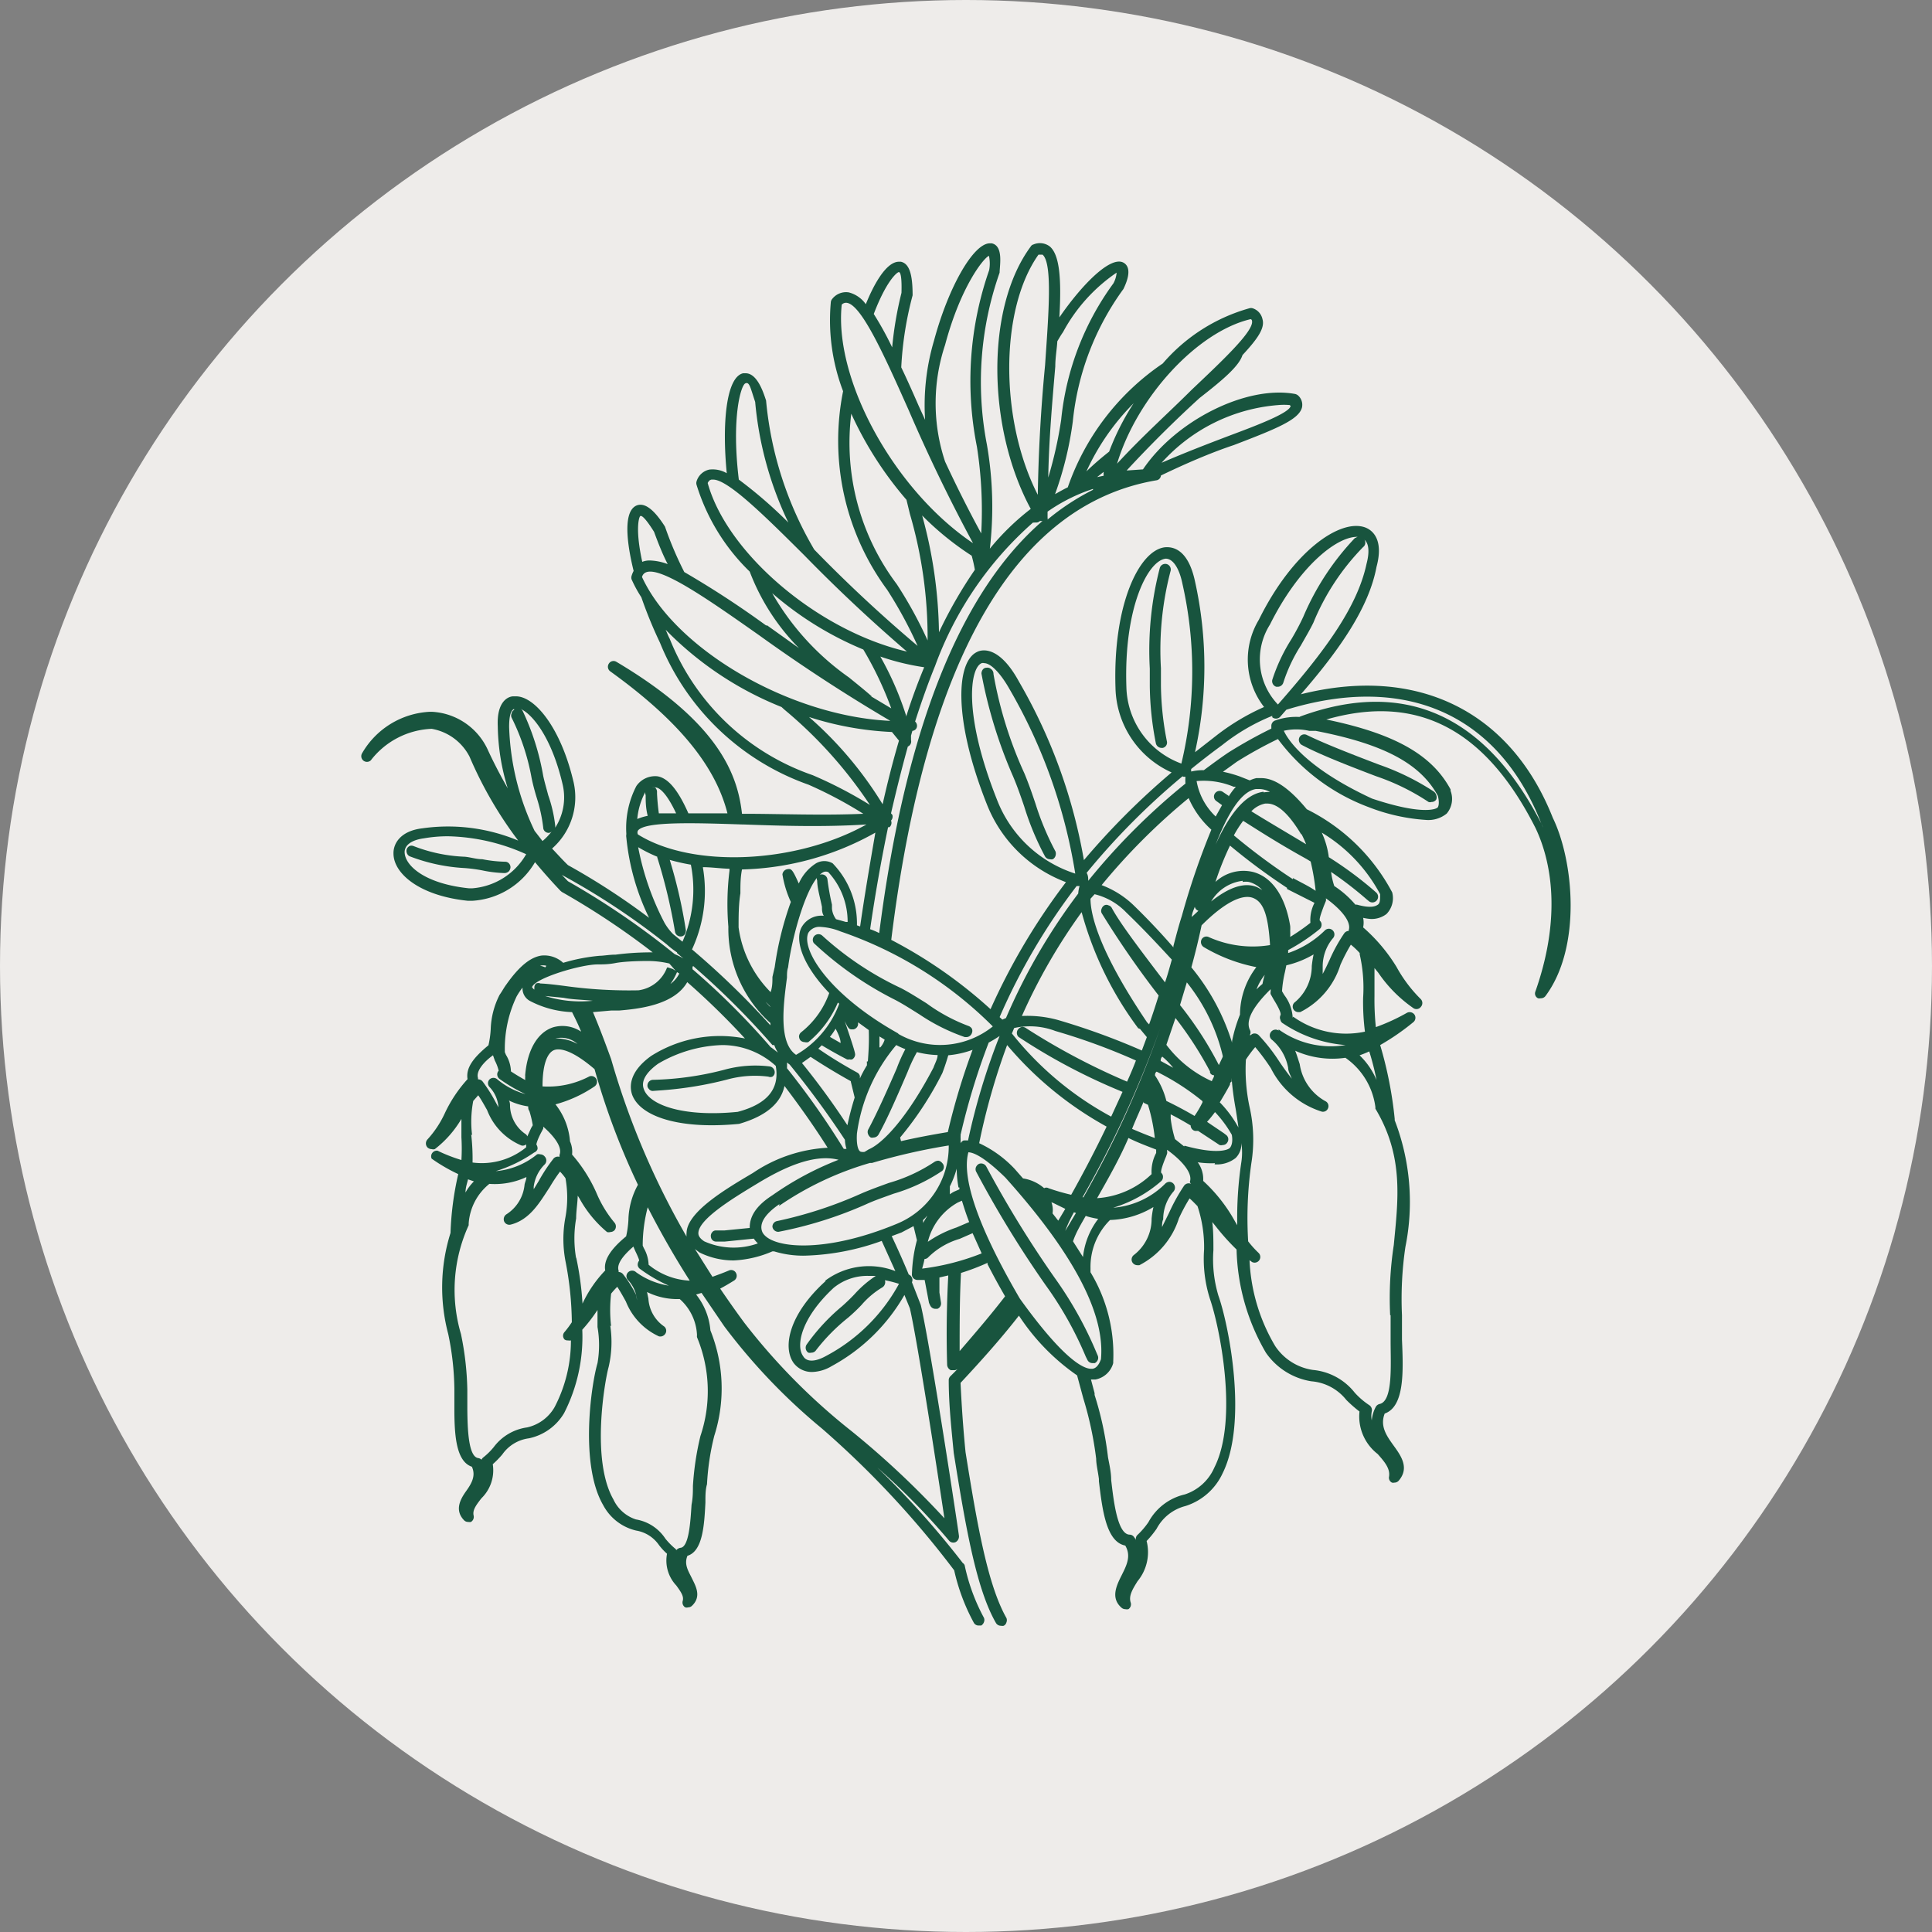 <?xml version="1.0" encoding="UTF-8"?>
<svg xmlns="http://www.w3.org/2000/svg" id="Layer_1" data-name="Layer 1" viewBox="0 0 85.04 85.04">
  <rect x="0" y="0" width="85.04" height="85.04" fill="#808080" stroke="none"/>
  <defs>
    <style>
      .cls-2{fill:#18543e}
    </style>
  </defs>
  <circle cx="42.52" cy="42.52" r="42.52" fill="#eeecea"></circle>
  <path d="M68.35 36c-1.87-4.73-6-6.72-11.09-5.44 1.74-2 3-3.84 3.33-5.61.34-1.26-.23-1.63-.49-1.73-1.08-.41-3.18 1-4.69 4.06a3.4 3.4 0 0 0 .23 3.84 10 10 0 0 0-2.13 1.28l-.91.71a17.34 17.34 0 0 0 0-7.52c-.31-1.45-1-1.53-1.33-1.5-1.14.14-2.29 2.55-2.17 6.19A4.18 4.18 0 0 0 51.57 34a32.72 32.72 0 0 0-3.86 3.86A23.64 23.64 0 0 0 44.85 30c-.85-1.56-1.61-1.43-1.85-1.3-.9.43-1.06 2.92.43 6.68a6 6 0 0 0 3.49 3.45 28.23 28.23 0 0 0-3.32 5.59 20.59 20.59 0 0 0-4.37-3.05C40.75 29 44.69 22.19 50.91 21.14a.23.23 0 0 0 .19-.21c1.08-.52 2.19-1 3.21-1.34 1.88-.72 2.87-1.12 3-1.66a.55.55 0 0 0-.17-.52.31.31 0 0 0-.14-.07c-2.14-.39-5.24 1.17-6.69 3.32l-.72.05a53.42 53.42 0 0 1 3.21-3.19c1-.78 1.73-1.39 1.89-1.89.64-.69 1-1.18.88-1.58a.64.64 0 0 0-.43-.48.25.25 0 0 0-.15 0A7.8 7.8 0 0 0 51.18 16 10.88 10.88 0 0 0 47 21.45c-.19.09-.38.2-.56.3a15.17 15.17 0 0 0 .78-3.19 11.93 11.93 0 0 1 2.23-5.84c.11-.23.43-.92 0-1.16-.58-.31-1.85 1-2.82 2.41.1-1.75 0-2.76-.42-3.12a.72.72 0 0 0-.72-.09.19.19 0 0 0-.12.09c-2 2.7-1.92 8 0 11.55a11 11 0 0 0-1.8 1.75 16 16 0 0 0-.13-4.58A14.47 14.47 0 0 1 44 12c0-.3.18-1.18-.35-1.29h-.08c-.72 0-1.82 1.91-2.46 4.29a10 10 0 0 0-.39 3.48l-.28-.61c-.27-.62-.52-1.18-.77-1.7a15.13 15.13 0 0 1 .5-3.17c0-.92-.14-1.4-.52-1.48h-.08c-.59 0-1.15 1.1-1.46 1.87a1.32 1.32 0 0 0-.75-.52.77.77 0 0 0-.73.29.25.25 0 0 0-.06.14 8.76 8.76 0 0 0 .54 3.92 11.06 11.06 0 0 0 1.94 8.74 18.67 18.67 0 0 1 1.34 2.47 63.04 63.04 0 0 1-4.55-4.24 15.73 15.73 0 0 1-2.12-6.56c-.11-.33-.38-1.2-.9-1.2h-.11c-.76.17-.93 2.27-.72 4.4a1.23 1.23 0 0 0-.77-.16.75.75 0 0 0-.56.52.26.26 0 0 0 0 .15A9 9 0 0 0 33 25.16a9.67 9.67 0 0 0 2.17 3.37l-1.4-1h-.05a41.62 41.62 0 0 0-3.6-2.35 15.75 15.75 0 0 1-.85-2c-.49-.77-.9-1.07-1.25-.93-.7.3-.32 2.11-.13 2.88a1.12 1.12 0 0 0-.09.22.26.26 0 0 0 0 .15 5.55 5.55 0 0 0 .43.79 19.31 19.31 0 0 0 .82 2 11 11 0 0 0 6.54 6.25A18.48 18.48 0 0 1 38 35.82c-1.82.08-3.64 0-5.27 0h-.07c-.19-1.71-1-4-5.53-6.69a.24.24 0 0 0-.33.08.25.25 0 0 0 .06.34c3 2.16 4.63 4.16 5.16 6.25H30.3c-.44-1-.88-1.55-1.36-1.63a1 1 0 0 0-.93.43 4 4 0 0 0-.44 2.11.45.45 0 0 0 0 .16 10.31 10.31 0 0 0 1 3.53A30.66 30.66 0 0 0 25 38.08c-.24-.23-.47-.49-.7-.73a3 3 0 0 0 .95-2.91c-.56-2.41-1.71-3.79-2.54-3.79h-.11c-.23 0-.74.22-.69 1.31a9.63 9.63 0 0 0 .44 2.74c-.31-.54-.61-1.11-.89-1.72A2.87 2.87 0 0 0 19 31.33h-.07a3.65 3.65 0 0 0-3 1.84.25.25 0 0 0 .39.3A3.56 3.56 0 0 1 19 32.08a2.32 2.32 0 0 1 1.67 1.23A17.5 17.5 0 0 0 22.81 37a8 8 0 0 0-4.22-.54c-.94.11-1.28.65-1.27 1.11 0 .87 1.13 1.86 3.28 2.08h.18a3.43 3.43 0 0 0 2.77-1.7c.35.42.72.84 1.12 1.26l.06.05a33.79 33.79 0 0 1 4 2.66 12 12 0 0 0-1.63.1c-.28 0-.53.05-.7.05a8 8 0 0 0-1.61.31 1.23 1.23 0 0 0-.95-.32c-.5.07-1 .49-1.55 1.27-.09.12-.15.23-.22.34l-.08.12a3.56 3.56 0 0 0-.39 1.5 4.16 4.16 0 0 1-.1.72c-.68.56-1 1-.92 1.49a6 6 0 0 0-1 1.5 4.51 4.51 0 0 1-.77 1.16.26.26 0 0 0 0 .34.27.27 0 0 0 .19.08.23.23 0 0 0 .14 0 4.66 4.66 0 0 0 1.17-1.33v.81a8.47 8.47 0 0 1 0 1 7 7 0 0 1-1.05-.41.25.25 0 0 0-.26.35 7.59 7.59 0 0 0 1.17.68 13.45 13.45 0 0 0-.34 2.59 8 8 0 0 0-.1 4.45 12.39 12.39 0 0 1 .27 2.41v.84c0 1.11.05 2.35.77 2.59.18.39 0 .72-.25 1.07s-.53.84-.09 1.29a.24.24 0 0 0 .18.07.27.27 0 0 0 .12 0 .26.26 0 0 0 .12-.27c-.06-.24.09-.45.34-.77a1.72 1.72 0 0 0 .5-1.5 4.24 4.24 0 0 0 .42-.43 1.69 1.69 0 0 1 1.17-.71 2.36 2.36 0 0 0 1.55-1.11 7.37 7.37 0 0 0 .8-3.67 7 7 0 0 0 .67-.87v.75a4.66 4.66 0 0 1 0 1.59c-.29 1-.78 4.48.25 6.25A2.21 2.21 0 0 0 28 67.37a1.52 1.52 0 0 1 1 .63 2.6 2.6 0 0 0 .36.39 1.6 1.6 0 0 0 .41 1.4c.21.29.34.48.28.68a.25.25 0 0 0 .11.28.22.22 0 0 0 .13 0 .24.24 0 0 0 .17-.07c.43-.41.16-.87 0-1.2s-.36-.62-.2-1c.67-.2.74-1.34.79-2.34 0-.31 0-.57.07-.81a11 11 0 0 1 .32-2.13 6.85 6.85 0 0 0-.17-4.64 2.91 2.91 0 0 0-.63-1.58l.24-.07 1 1.47a26.23 26.23 0 0 0 4.3 4.5A41 41 0 0 1 42 69.12a8.85 8.85 0 0 0 .86 2.3.24.24 0 0 0 .22.13h.11a.29.29 0 0 0 .12-.15.25.25 0 0 0 0-.19 8.56 8.56 0 0 1-.84-2.27.19.19 0 0 0-.09-.14 38.69 38.69 0 0 0-3.76-4.2 30.15 30.15 0 0 1 3.15 3.21.25.25 0 0 0 .29.07.28.28 0 0 0 .15-.27c0-.08-1.24-8.29-1.68-10.17l-.39-1a.23.23 0 0 0 0-.2.26.26 0 0 0-.14-.14c-.24-.58-.49-1.14-.75-1.69l.43-.16.53-.28.15.62a6.5 6.5 0 0 0-.22 1.49.23.23 0 0 0 .07.19.28.28 0 0 0 .17.07h.32l.19 1a1.13 1.13 0 0 0 .07.15.25.25 0 0 0 .22.12h.08a.25.25 0 0 0 .16-.27l-.07-.45v-.66l.39-.09c-.07 1.28-.09 2.6-.05 3.94a.28.28 0 0 0 .16.23H42a.23.23 0 0 0 .18-.08 45.4 45.4 0 0 1-.35.35.24.24 0 0 0-.07.18c0 1.06.12 2.14.22 3.19.53 3.31 1 6 1.86 7.49a.25.25 0 0 0 .22.12.27.27 0 0 0 .12 0 .23.23 0 0 0 .12-.15.25.25 0 0 0 0-.19c-.82-1.45-1.28-4.05-1.8-7.3-.1-1-.17-2-.22-3.05.81-.87 1.72-1.87 2.57-2.96a9.56 9.56 0 0 0 2.56 2.63l.27 1a15.43 15.43 0 0 1 .57 2.67c0 .25.08.56.12.89v.1c.15 1.25.32 2.67 1.16 2.83.27.46.06.87-.16 1.31s-.5 1 0 1.43a.25.25 0 0 0 .16.06.33.33 0 0 0 .14 0 .26.26 0 0 0 .1-.29c-.1-.3.09-.6.3-.94a2 2 0 0 0 .4-1.77 4.34 4.34 0 0 0 .44-.54 2 2 0 0 1 1.27-1 2.69 2.69 0 0 0 1.63-1.43c1.14-2.28.26-6.6-.18-7.83a5.55 5.55 0 0 1-.22-2c0-.42 0-.85-.05-1.24l.17.21a9.87 9.87 0 0 0 .9 1 9.42 9.42 0 0 0 1.29 4.54 3 3 0 0 0 2 1.26 2.18 2.18 0 0 1 1.54.82 5.86 5.86 0 0 0 .58.51 2.09 2.09 0 0 0 .8 1.87c.3.34.56.64.5 1a.24.24 0 0 0 .13.26.23.23 0 0 0 .11 0 .25.25 0 0 0 .19-.09c.48-.56.09-1.1-.22-1.53s-.62-.86-.4-1.42c.88-.31.82-1.87.76-3.25v-1.08a15.7 15.7 0 0 1 .15-3 10 10 0 0 0-.47-5.58s0 0 0-.06a17.46 17.46 0 0 0-.64-3.25 10.4 10.4 0 0 0 1.45-1 .25.25 0 0 0 .06-.34.26.26 0 0 0-.33-.08 8.75 8.75 0 0 1-1.37.63 11.64 11.64 0 0 1-.06-1.36v-1.24l.17.21a6 6 0 0 0 1.55 1.56.24.24 0 0 0 .32-.06.25.25 0 0 0 0-.34 6.16 6.16 0 0 1-1.07-1.42A7.45 7.45 0 0 0 60 40.82a1 1 0 0 0 0-.42 2.21 2.21 0 0 0 .33.05 1.07 1.07 0 0 0 .7-.22 1 1 0 0 0 .25-.95 8.55 8.55 0 0 0-3.76-3.66c-.76-.92-1.42-1.37-2-1.37h-.22a1.42 1.42 0 0 0-.29.1l-.43-.17a5.41 5.41 0 0 0-.75-.21l.61-.44a18.7 18.7 0 0 1 1.81-1 8.81 8.81 0 0 0 4 3 8.42 8.42 0 0 0 2.51.56 1.28 1.28 0 0 0 .92-.28 1 1 0 0 0 .17-1s0 0 0-.06c-.82-1.53-2.47-2.46-5.47-3.08 4-1.15 7 .42 9.2 4.76.55 1.14 1.28 3.59 0 7.22a.23.23 0 0 0 .12.29.27.27 0 0 0 .12 0 .25.25 0 0 0 .2-.09c1.61-2.15 1.25-5.96.33-7.85Zm-21 2.46a5.49 5.49 0 0 1-3.47-3.27c-1.5-3.78-1.18-5.8-.67-6a.2.2 0 0 1 .11 0c.29 0 .72.44 1.12 1.15a23.5 23.5 0 0 1 2.89 8.12Zm9.88-6.9a2.74 2.74 0 0 0-1.09.15.25.25 0 0 0-.18.24s0 .08 0 .12a20.6 20.6 0 0 0-1.9 1.06c-.37.25-.72.51-1.07.77a2.34 2.34 0 0 0-.56.06s0-.07 0-.11c.42-.34.88-.7 1.36-1.05A8.87 8.87 0 0 1 56 31.51v.06a.25.25 0 0 0 .17.06.25.25 0 0 0 .18-.08l.27-.31c5.24-1.61 9.33.19 11.22 5a1.08 1.08 0 0 1 .08.19l-.06-.15c-2.48-4.84-6.07-6.43-10.66-4.73Zm.06 5.16a4.28 4.28 0 0 1 .2.44c-1-.6-1.8-1.07-2.41-1.45a1.15 1.15 0 0 1 .61-.34h.09c.46 0 .96.47 1.49 1.35Zm3.92 21.17v1.14c0 1.06.11 2.65-.49 2.77a.26.26 0 0 0-.17.14 1.54 1.54 0 0 0-.17.58 1 1 0 0 1 0-.39.26.26 0 0 0-.11-.28 3.33 3.33 0 0 1-.64-.55 2.65 2.65 0 0 0-1.84-1 2.41 2.41 0 0 1-1.66-1.05A8.08 8.08 0 0 1 55 55.47l.11.08a.25.25 0 0 0 .29-.4 4.41 4.41 0 0 1-.46-.51 17.1 17.1 0 0 1 .14-3.44 6.48 6.48 0 0 0-.08-2.48 7.84 7.84 0 0 1-.16-2.08 5.61 5.61 0 0 1 .41-.55 9.33 9.33 0 0 1 .69.93 3.77 3.77 0 0 0 2.24 1.91.24.24 0 0 0 .28-.16.24.24 0 0 0-.12-.3 2.23 2.23 0 0 1-1.13-1.63c-.06-.18-.12-.39-.2-.59a4 4 0 0 0 2.21.31 3.13 3.13 0 0 1 1.32 2.17v.07c1.26 2.1 1 4 .81 6a15.44 15.44 0 0 0-.16 3.09ZM50 67.78a.83.83 0 0 0-.08-.12.24.24 0 0 0-.19-.11c-.54 0-.71-1.45-.82-2.41 0-.35-.09-.72-.14-1a14.51 14.51 0 0 0-.59-2.74v-.08l-.16-.6h.2A1 1 0 0 0 49 60s0 0 0-.06A7 7 0 0 0 48 56v-.19a2.9 2.9 0 0 1 .86-2.11 3.91 3.91 0 0 0 1.91-.57 3.89 3.89 0 0 0-.08.51 2 2 0 0 1-.78 1.6.25.25 0 0 0-.07.32.26.26 0 0 0 .22.13h.09a3.5 3.5 0 0 0 1.74-2.06 8.18 8.18 0 0 1 .47-.88c.12.1.23.22.35.34A5.71 5.71 0 0 1 53 55a5.8 5.8 0 0 0 .26 2.18c.41 1.18 1.27 5.29.19 7.42a2.14 2.14 0 0 1-1.3 1.18 2.44 2.44 0 0 0-1.6 1.22 3.48 3.48 0 0 1-.5.58.24.24 0 0 0-.05.2Zm-13.65-8.09c-.47.26-.85.27-1 0-.32-.44-.11-1.65 1.34-3a2.34 2.34 0 0 1 1.54-.53h.32a4.8 4.8 0 0 0-.94.81c-.19.2-.37.37-.55.53a8.81 8.81 0 0 0-1.56 1.69.26.26 0 0 0 .08.35.28.28 0 0 0 .13 0 .24.24 0 0 0 .21-.11A8.35 8.35 0 0 1 37.33 58a7.5 7.5 0 0 0 .59-.56 3.73 3.73 0 0 1 .91-.77.26.26 0 0 0 .12-.15.25.25 0 0 0 0-.17 5.68 5.68 0 0 1 .62.16 7.81 7.81 0 0 1-3.22 3.18Zm0-3.31c-1.6 1.44-1.92 2.9-1.42 3.61a1 1 0 0 0 .82.4 1.77 1.77 0 0 0 .86-.26 8.17 8.17 0 0 0 3.2-3.13l.24.59c.34 1.47 1.22 7.24 1.52 9.24A38.5 38.5 0 0 0 37.49 63a27.48 27.48 0 0 1-4.73-4.78c-.37-.5-.72-1-1.06-1.5.21-.11.41-.23.62-.36a.25.25 0 0 0 .08-.32.24.24 0 0 0-.31-.12c-.28.12-.51.2-.73.28l-.77-1.22.2.15a3.37 3.37 0 0 0 1.51.35 4.83 4.83 0 0 0 1.7-.4s0 0 .07 0a4.39 4.39 0 0 0 1.35.19 10.73 10.73 0 0 0 3.39-.65l.6 1.33a3.21 3.21 0 0 0-3.1.43Zm-9.45 2a6.2 6.2 0 0 1 0-1.44 3.85 3.85 0 0 1 .27-.3c.13.2.26.43.38.65A2.84 2.84 0 0 0 29 58.82a.26.26 0 0 0 .3-.14.24.24 0 0 0-.09-.31 1.6 1.6 0 0 1-.67-1.21l-.06-.29a3 3 0 0 0 1.44.31 2.25 2.25 0 0 1 .76 1.59.29.29 0 0 0 0 .09 6.18 6.18 0 0 1 .15 4.35 12.57 12.57 0 0 0-.33 2.2c0 .23 0 .52-.06.82-.05.74-.11 1.87-.49 1.9a.29.29 0 0 0-.18.1.18.18 0 0 0-.07-.08 3.26 3.26 0 0 1-.41-.42 1.93 1.93 0 0 0-1.3-.85A1.66 1.66 0 0 1 27 66c-1-1.75-.37-5.26-.21-5.83a4.85 4.85 0 0 0 .07-1.83Zm-5.67 5.92a.25.25 0 0 0-.18-.12c-.44-.06-.47-1.31-.48-2.14V61.17a13.13 13.13 0 0 0-.28-2.45 6.85 6.85 0 0 1 .34-4.79v-.08a2.45 2.45 0 0 1 .91-1.74 3.29 3.29 0 0 0 1.63-.3c0 .11-.06.22-.08.33a1.74 1.74 0 0 1-.8 1.31.26.26 0 0 0-.1.31.25.25 0 0 0 .3.14c.85-.22 1.28-1 1.71-1.65a7.29 7.29 0 0 1 .45-.68 2.31 2.31 0 0 1 .24.29 4.82 4.82 0 0 1 0 1.71 5.18 5.18 0 0 0 0 1.94 14.53 14.53 0 0 1 .28 2.69 4.35 4.35 0 0 1-.32.43.24.24 0 0 0 0 .33.22.22 0 0 0 .15.04.33.33 0 0 0 .13 0 6.32 6.32 0 0 1-.72 2.94 1.86 1.86 0 0 1-1.21.89 2.21 2.21 0 0 0-1.47.87 2.93 2.93 0 0 1-.47.46.27.27 0 0 0-.07.1Zm-.45-14.33a4.89 4.89 0 0 1 .05-1.51l.22-.25c.14.2.27.44.39.65a2.76 2.76 0 0 0 1.51 1.56.23.23 0 0 0 .21-.05v.13a3.08 3.08 0 0 1-2.36.67 9.19 9.19 0 0 0-.06-1.24Zm1-3.29a1.91 1.91 0 0 1 .17.45.23.23 0 0 0-.06.2.25.25 0 0 0 .11.17 7.17 7.17 0 0 0 1.13.66 3.31 3.31 0 0 1-1.24-.65.25.25 0 0 0-.34 0 .24.24 0 0 0 0 .34 1.43 1.43 0 0 1 .39.89l-.12-.22a6.77 6.77 0 0 0-.58-.92.25.25 0 0 0-.2-.09s0 0 0-.06c-.1-.31.28-.73.66-1ZM23 43.47a.62.62 0 0 0 .33.59 4.33 4.33 0 0 0 1.85.49c.13.26.27.54.4.86a1.48 1.48 0 0 0-1.24-.19c-.69.23-1.12 1-1.22 2.06a.34.34 0 0 0 0 .1.86.86 0 0 0 0 .16 9.6 9.6 0 0 1-.63-.38 1.47 1.47 0 0 0-.22-.73l-.05-.12v-.1a5.34 5.34 0 0 1 .52-2.35 3.29 3.29 0 0 1 .26-.39Zm9.72-7.18c1.66.06 3.54.12 5.42 0-3.1 1.73-7.66 1.94-10.06.44a.18.18 0 0 1 0-.17c.3-.41 2.48-.34 4.59-.27ZM28.6 24.67a.88.88 0 0 0-.33.06c-.3-1.37-.16-1.91-.1-2s.27.12.62.68c.18.49.38 1 .6 1.42a2.44 2.44 0 0 0-.79-.16Zm-.16.52c.66-.26 2.77 1.22 5 2.79a74.47 74.47 0 0 0 5.75 3.75c-4.39-.2-9.45-3.12-10.93-6.33a.29.29 0 0 1 .18-.21Zm9.93 5.46c-.33-.29-.67-.56-1-.83a11.51 11.51 0 0 1-3.38-3.71A14.63 14.63 0 0 0 38 28.59a15.33 15.33 0 0 1 1.23 2.59l-.89-.53Zm.09-16.83c.55-1.44 1-1.81 1.09-1.84s.15.22.13.91a15.86 15.86 0 0 0-.41 2.4 14.27 14.27 0 0 0-.81-1.47Zm5.08-1.93a14.78 14.78 0 0 0-.54 7.77 18.17 18.17 0 0 1 .19 3.82 54.96 54.96 0 0 1-1.59-3.16 8.13 8.13 0 0 1 0-5.14c.68-2.55 1.69-3.82 1.93-3.92a1.57 1.57 0 0 1 .01.63Zm2.91 4.24c0-.39.07-.76.09-1.11.08-.13.15-.26.25-.4A7.42 7.42 0 0 1 49.15 12a1.19 1.19 0 0 1-.14.47 12.23 12.23 0 0 0-2.3 6 17.8 17.8 0 0 1-.57 2.55c.03-1.68.18-3.36.31-4.89Zm-.45-.05a71.13 71.13 0 0 0-.32 5.7C44 18.5 44 13.62 45.71 11.21h.18c.45.38.26 2.66.11 4.87ZM48.29 21l.29-.23a1 1 0 0 0 0 .17Zm-.18.56a10.52 10.52 0 0 0-2 1.31.24.24 0 0 0 0-.09v-.26a7.65 7.65 0 0 1 2-1ZM45.54 23h.08a.24.24 0 0 0 .16-.07.23.23 0 0 0 .11 0c-3.63 3.13-6.05 9.2-7.19 18.14a3.42 3.42 0 0 0-.4-.17c.23-1.59.5-3.09.79-4.49h.06a.25.25 0 0 0 .07-.29.26.26 0 0 0 .06-.25s0 0-.06-.07c.23-1 .48-2 .74-2.94a.24.24 0 0 0 .14-.28v-.2l.06-.21a.22.22 0 0 0 .2-.18.25.25 0 0 0-.08-.23c.28-.87.57-1.69.88-2.45A15.46 15.46 0 0 1 45.47 23a.18.18 0 0 0 .07 0Zm13.94 18a.25.25 0 0 0-.31.08 7.1 7.1 0 0 0-.65 1.18c-.1.21-.19.41-.3.61v-.34a1.94 1.94 0 0 1 .44-1.22.25.25 0 0 0-.17-.43.26.26 0 0 0-.17.07 4.22 4.22 0 0 1-1.62 1s0-.08 0-.13a8.65 8.65 0 0 0 1.38-.92.24.24 0 0 0 .09-.18.23.23 0 0 0-.07-.19c-.06-.06.11-.48.17-.65l.09-.22a.25.25 0 0 0 0-.12c.56.4 1.16 1 1 1.42a.26.26 0 0 0 .12.04ZM28 56a.25.25 0 0 0-.35 0 .24.24 0 0 0 0 .35 1.49 1.49 0 0 1 .39.88L28 57a5.11 5.11 0 0 0-.58-.92.25.25 0 0 0-.19-.09s0 0 0-.06c-.11-.32.28-.74.65-1.06l.08.19c.16.33.18.42.17.43a.3.3 0 0 0-.06.2.25.25 0 0 0 .11.17 6.66 6.66 0 0 0 1.26.73A3.34 3.34 0 0 1 28 56Zm12.59-33.31a12.91 12.91 0 0 0 2.18 1.77 6.21 6.21 0 0 1 .14.62 19.69 19.69 0 0 0-1.58 2.75 20.2 20.2 0 0 0-.74-5.14Zm11.84 29.42a.25.25 0 0 0-.31.08 8.16 8.16 0 0 0-.66 1.19l-.31.63c0-.12 0-.23.05-.34a1.87 1.87 0 0 1 .45-1.22.26.26 0 0 0 0-.35.25.25 0 0 0-.18-.08.28.28 0 0 0-.17.07 3.63 3.63 0 0 1-2.3 1.07A5.75 5.75 0 0 0 51.1 52a.24.24 0 0 0 .09-.18.23.23 0 0 0-.07-.19c-.06-.06.11-.49.17-.64a1.8 1.8 0 0 0 .08-.21.25.25 0 0 0 0-.12v-.05c.56.4 1.16 1 1 1.42a.26.26 0 0 0 .06.08ZM26.37 46.6h-.05a.17.17 0 0 0 .05 0Zm-.9-.62a2 2 0 0 0-.9-.27h-.2.08a1.07 1.07 0 0 1 1.02.29Zm.62-1.93a5.2 5.2 0 0 1-2.1-.21l.82.08c.39.08.83.08 1.28.13Zm-1.88 5.13Zm-.55 1.4a.29.29 0 0 0-.05-.2s0-.12.2-.51l.1-.19a.29.29 0 0 0 0-.09c.43.38.86.88.72 1.24a.29.29 0 0 0 0 .09.26.26 0 0 0-.26.07 7.2 7.2 0 0 0-.66 1l-.22.36a.36.36 0 0 0 0-.1 1.67 1.67 0 0 1 .49-1 .25.25 0 0 0 0-.34.26.26 0 0 0-.2-.1.24.24 0 0 0-.14 0 3.3 3.3 0 0 1-1.82.74 6.12 6.12 0 0 0 1.69-.82.25.25 0 0 0 .15-.15Zm-.54-.67a1.56 1.56 0 0 1-.67-1.21c0-.09 0-.18-.05-.26a2.86 2.86 0 0 0 .85.26c0 .07 0 .14.05.2a4.28 4.28 0 0 1 .15.63l-.07.12-.17.37a.2.2 0 0 0-.09-.11Zm3.78-3.29c-.32-.88-.57-1.53-.8-2.07l.8-.07h.35c.83-.07 2.42-.23 3-1.25a33 33 0 0 1 2.54 2.48 5.66 5.66 0 0 0-4.13.77c-1 .72-.95 1.39-.83 1.72.32.83 1.63 1.33 3.5 1.33q.57 0 1.2-.06c1.32-.38 1.86-1 2-1.67.66.87 1.3 1.77 1.9 2.72a6.47 6.47 0 0 0-3.29 1.11c-1.22.72-2.9 1.72-2.92 2.64a.78.78 0 0 0 0 .16 34.71 34.71 0 0 1-3.32-7.81Zm12.36-14.4.31.38c-.26.88-.5 1.82-.72 2.8a16.55 16.55 0 0 0-3.24-3.84 13.84 13.84 0 0 0 3.65.66ZM44 45.6a28.93 28.93 0 0 0-1.39 4.6 1.23 1.23 0 0 0-.2 0 .3.3 0 0 0-.13.12 2.83 2.83 0 0 0 0-.29.15.15 0 0 0 0-.07 30 30 0 0 1 1.24-4.07 5 5 0 0 0 .48-.29Zm-1.77 6.67v.08l-.23.1a1.22 1.22 0 0 0-.19.12v-.35a4.06 4.06 0 0 0 .3-.78 4.9 4.9 0 0 0 .08.83Zm9.89-1.81-.4-.32a5.33 5.33 0 0 1-.19-.9v-.19c.32.16.61.33.88.49a.23.23 0 0 0 .07.17.21.21 0 0 0 .17.07h.09l.85.56.09.06a.24.24 0 0 0 .14 0 .23.23 0 0 0 .2-.11.24.24 0 0 0-.06-.34l-.09-.07-.74-.5a5 5 0 0 0 .35-.43 5.14 5.14 0 0 1 .74 1c.05.28 0 .47-.08.57s-.59.3-2-.09Zm-7.45 1a5.06 5.06 0 0 0-1.57-1.14A29.45 29.45 0 0 1 44.33 46a15.46 15.46 0 0 0 4.38 3.59c-.48 1-1 2-1.56 3a9.57 9.57 0 0 1-1-.29.19.19 0 0 0-.19 0 1.83 1.83 0 0 0-.93-.43Zm3.51-12.1a2.88 2.88 0 0 1 1.4.81c.75.72 1.4 1.42 2 2.07-.1.35-.19.69-.3 1-1.23-1.61-2-2.64-2.34-3.27a.23.23 0 0 0-.15-.12.19.19 0 0 0-.18 0 .26.26 0 0 0-.12.15.22.22 0 0 0 0 .19A40.92 40.92 0 0 0 51 43.82c-.13.42-.27.85-.42 1.27l-.09-.09C48.3 41.76 48 40.19 48 39.56Zm2 5.93.3.36-.22.59a30.59 30.59 0 0 0-3.68-1.34 5.05 5.05 0 0 0-1.6-.18 25.22 25.22 0 0 1 2.63-4.57 15.18 15.18 0 0 0 2.49 5.11Zm-3.73.09a27.58 27.58 0 0 1 3.55 1.3q-.18.47-.39.93a29.69 29.69 0 0 1-4.44-2.35.3.3 0 0 0-.17-.06.26.26 0 0 0-.17.09.25.25 0 0 0 0 .35 26.36 26.36 0 0 0 4.58 2.42l-.5 1.09a14.16 14.16 0 0 1-4.37-3.66l.1-.24a3.18 3.18 0 0 1 1.73.1Zm-.09 7.57.53.26-.31.52-.25-.32a1 1 0 0 0-.05-.49Zm1 .44-.47.79c.11-.31.24-.56.38-.82Zm.52.16a3.78 3.78 0 0 0 .46.1 3.34 3.34 0 0 0-.67 1.68l-.44-.69c.13-.39.35-.75.56-1.12ZM53.14 48Zm-1.5-1-.55-.3c0-.06 0-.12.07-.19.16.13.33.3.48.49Zm1.29 1.52a4.48 4.48 0 0 1-.35.6 17.2 17.2 0 0 0-1.24-.66 3.52 3.52 0 0 0-.5-1.12c0-.06 0-.11.07-.17a10.58 10.58 0 0 1 2.02 1.3Zm2.35-4.89a2.28 2.28 0 0 1 .39-.72 3.33 3.33 0 0 0-.1.4 2.8 2.8 0 0 0-.29.27Zm1.37-4.5 1.21.61a1.64 1.64 0 0 0-.18.88 9.15 9.15 0 0 1-.89.62 2.48 2.48 0 0 0 0-.27 1.52 1.52 0 0 0 0-.21c-.21-1.29-.79-2.16-1.64-2.38a1.81 1.81 0 0 0-1.65.44 13.3 13.3 0 0 1 .64-1.6 27.29 27.29 0 0 0 2.51 1.86Zm-1.95-.31a.84.84 0 0 1 .27 0 1.19 1.19 0 0 1 .59.36 2 2 0 0 0-.25-.14c-.53-.21-1.2 0-2 .64a1.87 1.87 0 0 1 1.39-.91Zm1.2 2.78a4.73 4.73 0 0 1-2.71-.36.24.24 0 0 0-.31.13.26.26 0 0 0 .11.32 7.25 7.25 0 0 0 2.31.88 3.47 3.47 0 0 0-.72 2.09 6.5 6.5 0 0 0-.35 1.17.21.21 0 0 1 0 .06 9.72 9.72 0 0 0-1.79-3.31c.17-.62.32-1.23.45-1.85 1-1 1.8-1.4 2.28-1.2s.65.85.73 2.02Zm-2.08 4.92-.17.36a15.68 15.68 0 0 0-1.71-2.64l.3-1a8.22 8.22 0 0 1 1.58 3.23Zm-.56.69a.19.19 0 0 0 .18.12c0 .09-.07.17-.1.26a5.14 5.14 0 0 1-2-1.6l.4-1.18a15.8 15.8 0 0 1 1.52 2.35Zm-2.92 1.33.19.09a7.75 7.75 0 0 1 .3 1.46c-.31-.11-.65-.25-1-.4.17-.43.35-.81.51-1.2Zm.55 2.11v.1a1.75 1.75 0 0 0-.2.93 3.82 3.82 0 0 1-2.4 1.06c.5-.88 1-1.76 1.38-2.65.4.2.83.36 1.22.51Zm5.39-5.29a.25.25 0 0 0-.34.07.24.24 0 0 0 .05.34A2.13 2.13 0 0 1 56.7 47c0 .16.1.32.16.48-.19-.24-.37-.49-.54-.74a8.12 8.12 0 0 0-.92-1.18.26.26 0 0 0-.17-.07.21.21 0 0 0-.17.07h-.05a.23.23 0 0 0 0-.24c-.18-.41.13-1 .92-1.78v.11a.21.21 0 0 0 0 .11l.13.23c.13.21.36.6.3.7a.23.23 0 0 0 0 .2.22.22 0 0 0 .12.16 5.72 5.72 0 0 0 2.75.95 3.93 3.93 0 0 1-2.95-.69Zm.63-6.66a28 28 0 0 1-2.6-1.93 5.09 5.09 0 0 1 .41-.64c.68.43 1.56 1 2.79 1.68l.18.11a10 10 0 0 1 .22 1.29c-.31-.21-.65-.37-1-.56Zm-5.26 3a29.6 29.6 0 0 0-1.77-1.87 4.1 4.1 0 0 0-1.39-.87 27.72 27.72 0 0 1 3.83-3.83 4 4 0 0 0 1 1.39 33.31 33.31 0 0 0-1.3 3.8c-.13.4-.25.86-.37 1.32Zm-13.59 9a.34.34 0 0 1-.14 0c-.16 0-.23-.36-.2-.81A7.59 7.59 0 0 1 39.45 46a3.52 3.52 0 0 0 .4.18 7 7 0 0 0-.38.85c-.39.9-.88 2-1.26 2.7a.25.25 0 0 0 0 .19.29.29 0 0 0 .12.15.24.24 0 0 0 .12 0 .26.26 0 0 0 .22-.13c.31-.55.69-1.38 1.28-2.76a6.82 6.82 0 0 1 .41-.87 4.08 4.08 0 0 0 .91.13c0 .17-.11.35-.18.55-1.17 2.24-2.25 3.35-2.85 3.6Zm-3.91-3.76c.17 1-.39 1.66-1.68 2-2.39.24-3.89-.3-4.13-1-.18-.46.32-.9.63-1.12a5.9 5.9 0 0 1 2.82-.82 3.5 3.5 0 0 1 2.36.92Zm3.3.67.17.7c-.12.38-.23.79-.32 1.22a33.4 33.4 0 0 0-2-2.74l.38-.27c.52.34 1.12.71 1.77 1.07Zm-.45-1.7-.47-.27a2.9 2.9 0 0 0 .25-.36c.12.23.22.45.22.63Zm1.71.19v-.48l.23.14a.9.9 0 0 1-.19.34Zm-.55.62a.22.22 0 0 0 0 .08v.09a5.33 5.33 0 0 0-.31.58v-.1a.22.22 0 0 0-.12-.16q-.95-.52-1.71-1.05l.15-.15c.35.21.72.42 1.11.62a.2.2 0 0 0 .11 0 .21.21 0 0 0 .12 0 .26.26 0 0 0 .13-.2c0-.07 0-.14-.46-1.49.15.32.2.37.31.37h.07a.25.25 0 0 0 .21-.22V45l.47.34c.02.53-.01.97-.04 1.38Zm1.46 3.35a14.7 14.7 0 0 0 1.86-2.84c.11-.29.19-.54.26-.78a4.22 4.22 0 0 0 1.07-.24 29.8 29.8 0 0 0-1.09 3.62c-.72.12-1.41.25-2.06.4Zm-5.72-5.75-.2-.22a1.89 1.89 0 0 1 .2.2ZM36.62 40v-.18a11.29 11.29 0 0 1-.2-1.12.25.25 0 0 0-.28-.21.26.26 0 0 0-.17.09.24.24 0 0 0 0 .18c0 .33.13.75.21 1.16 0 .12 0 .26.08.39a1 1 0 0 0-1 .55c-.28.63.15 1.71 1.24 2.85a3.83 3.83 0 0 1-1.24 1.73.26.26 0 0 0-.09.17.3.3 0 0 0 .06.18.27.27 0 0 0 .19.08.28.28 0 0 0 .16 0 4.55 4.55 0 0 0 1.3-1.74l.06.05a4.31 4.31 0 0 1-1.9 2.25c-.78-.53-.56-2.19-.4-3.4 0-.16 0-.31.05-.45.15-1.24.83-3.83 1.55-4.19a.25.25 0 0 1 .22 0 3.22 3.22 0 0 1 .85 2.19h-.08l-.43-.12a.93.93 0 0 1-.18-.46Zm-1.86 6.86a40.37 40.37 0 0 1 2.43 3.31 1.51 1.51 0 0 0 .07.4h-.12a35.19 35.19 0 0 0-2.5-3.55 2.17 2.17 0 0 0 0-.25Zm-3.82-8.69c.38 0 .77.06 1.17.07v.08a12 12 0 0 0-.05 2.47 5.57 5.57 0 0 0 1.85 4.24v.1a36.16 36.16 0 0 0-3.45-3.34 6.11 6.11 0 0 0 .48-3.6ZM31 54.64c-.26-.17-.26-.31-.26-.36 0-.64 1.68-1.63 2.67-2.23 1-.6 2.38-1.29 3.5-1A13.56 13.56 0 0 0 34 52.61c-.89.57-1 1.09-1 1.44l-1.11.11h-.38a.2.2 0 0 0-.17.09.23.23 0 0 0-.05.18.23.23 0 0 0 .24.22h.37l1.28-.13a1.18 1.18 0 0 0 .18.21 3.17 3.17 0 0 1-2.36-.09Zm16.65-1.94a46.52 46.52 0 0 0 3.41-7.42 45.56 45.56 0 0 1-3.37 7.42Zm-9.79-11.92-.14-.05A3.81 3.81 0 0 0 36.65 38a.73.73 0 0 0-.73 0 2 2 0 0 0-.76.89c-.29-.65-.33-.66-.51-.63a.26.26 0 0 0-.21.23 4.68 4.68 0 0 0 .37 1.21 14.18 14.18 0 0 0-.71 2.87L34 43c0 .22 0 .44-.08.67a5 5 0 0 1-1.41-2.85c0-.49 0-1 .08-1.5v-.05c0-.32 0-.64.07-1a12.56 12.56 0 0 0 5.87-1.62c-.22 1.28-.46 2.66-.67 4.13Zm-7.35 1.74A34.93 34.93 0 0 1 34 46s.05 0 .08 0a1.68 1.68 0 0 0 .16.33c-.11-.08-.21-.17-.32-.24a32.77 32.77 0 0 0-3.44-3.43.29.29 0 0 0 0-.1.22.22 0 0 0 .03-.04Zm-.61.33a1.23 1.23 0 0 1-.39.46 2.53 2.53 0 0 0 .29-.52Zm12.26 10.08.18-.08c.09.29.19.61.32.94l-.56.24a5.12 5.12 0 0 0-1.26.63 2.73 2.73 0 0 1 1.32-1.73Zm12.45-3.11a5 5 0 0 0-.92-1.3q.24-.39.45-.78c0-.05 0-.09.07-.13a.35.35 0 0 0 0-.08v-.08a13.37 13.37 0 0 0 .18 1.36c.07.44.14.88.17 1.29a1 1 0 0 0 .05-.28Zm-1.86-9.73-.29.27c0-.15.08-.3.13-.45a.24.24 0 0 0 .16.18Zm-.66-5.9h.09a1.85 1.85 0 0 0 0 .3 28.86 28.86 0 0 0-4.28 4.28c0-.12 0-.23-.07-.35a31.34 31.34 0 0 1 4.22-4.25ZM47.52 39a1.39 1.39 0 0 0-.06.33 26.21 26.21 0 0 0-3.18 5.48l-.16.07-.12-.11A27.43 27.43 0 0 1 47.39 39Zm-8 6.48c-3.05-1.71-4.27-3.7-3.94-4.42a.57.57 0 0 1 .55-.26 2.69 2.69 0 0 1 .87.2 17.46 17.46 0 0 1 6.7 4.18 3.71 3.71 0 0 1-4.14.34Zm-2.47-32.07a.26.26 0 0 1 .23-.08c.65.1 1.66 2.35 2.72 4.73a73.52 73.52 0 0 0 2.83 5.85c-3.45-2.32-6.13-7.17-5.78-10.5ZM39.9 22l.15.62a19.42 19.42 0 0 1 .78 5.57 18.26 18.26 0 0 0-1.36-2.48 10.36 10.36 0 0 1-2-7.5A15.83 15.83 0 0 0 39.9 22Zm0 9.55a13.73 13.73 0 0 0-1.15-2.65 10.63 10.63 0 0 0 1.93.47 25.6 25.6 0 0 0-.78 2.13Zm-8.75-10.29c.06-.12.12-.14.17-.15h.07c.67 0 2.36 1.69 4 3.32a70.1 70.1 0 0 0 4.53 4.25c-3.92-.91-7.92-4.33-8.77-7.42Zm3.25 9.86.12.11a19.33 19.33 0 0 1 3.77 4.2 19 19 0 0 0-2.52-1.31 10.44 10.44 0 0 1-6.29-6c-.07-.13-.12-.27-.18-.4a14.8 14.8 0 0 0 5.1 3.4ZM29 35.8a10.1 10.1 0 0 1-.08-.86v-.1a.26.26 0 0 0-.09-.18.33.33 0 0 0-.13 0 .27.27 0 0 1 .15 0c.16 0 .48.22.91 1.14Zm-.58-.8c0 .25 0 .56.09.91a2.28 2.28 0 0 0-.46.14 3.13 3.13 0 0 1 .35-1.18s0 .05 0 .07Zm.51 2.74a23.93 23.93 0 0 1 .78 3.26.25.25 0 0 0 .25.22.21.21 0 0 0 .17-.08.33.33 0 0 0 .06-.19 21.88 21.88 0 0 0-.71-3.1 9 9 0 0 0 .93.21 5.71 5.71 0 0 1-.37 3.39l-.41-.33a2.49 2.49 0 0 1-.38-.5 12 12 0 0 1-1.16-3.33 6.19 6.19 0 0 0 .84.42Zm.87 4.21.28.24a2.5 2.5 0 0 0-.38-.19 34.74 34.74 0 0 0-4.7-3.21l-.27-.28a31.87 31.87 0 0 1 4.62 3.06 3.5 3.5 0 0 0 .45.35Zm-.06.78-.13-.08-.19-.06a.07.07 0 0 0-.06 0 1.56 1.56 0 0 1-1.26 1 20.52 20.52 0 0 1-3.23-.19c-.46-.06-.81-.1-1.08-.11a.25.25 0 0 0-.19 0 .23.23 0 0 0-.08.18s0 .05 0 .08-.1-.09-.1-.1c.13-.4 2.15-1 2.89-1 .21 0 .47 0 .78-.06s.89-.09 1.37-.09a4.15 4.15 0 0 1 1 .11ZM24 42.58a.88.88 0 0 0-.23-.07.53.53 0 0 1 .28 0ZM20.86 52a2.25 2.25 0 0 0-.37.49c0-.23.08-.43.11-.58Zm4.5 3.39a5.09 5.09 0 0 1 0-1.76c0-.32.06-.66.07-1l.07.11a5.15 5.15 0 0 0 1.22 1.49.24.24 0 0 0 .14 0 .27.27 0 0 0 .19-.08.26.26 0 0 0 0-.33 5.12 5.12 0 0 1-.8-1.32 6.62 6.62 0 0 0-1.07-1.68 1.1 1.1 0 0 0-.09-.58 3 3 0 0 0-.64-1.63 5.7 5.7 0 0 0 1.72-.79.25.25 0 0 0-.23-.44 3.89 3.89 0 0 1-2.06.44c0-1.11.27-1.49.49-1.59s.75-.07 1.8.83a31.7 31.7 0 0 0 1.91 5.09 3.36 3.36 0 0 0-.42 1.56 4.19 4.19 0 0 1-.1.71c-.68.56-1 1.05-.92 1.5a5.36 5.36 0 0 0-1 1.46 13.52 13.52 0 0 0-.28-2.04Zm2.93-.66a6.7 6.7 0 0 1 .22-1.59 39.23 39.23 0 0 0 1.85 3.23 3.07 3.07 0 0 1-1.81-.7 1.59 1.59 0 0 0-.21-.73l-.05-.11Zm6-1.65a13.88 13.88 0 0 1 4-1.89h.09a26.8 26.8 0 0 1 3.38-.77 3.68 3.68 0 0 1-2.29 3.45c-3.23 1.34-5.55 1.07-5.91.37-.17-.38.12-.81.75-1.24Zm6.5.48-.16.27v-.13a1.33 1.33 0 0 0 .18-.19Zm-.11 1.86a.25.25 0 0 0 .19-.09 3.27 3.27 0 0 1 1.37-.8l.57-.25.4.89a10.57 10.57 0 0 1-2.62.67c.05-.19.09-.32.11-.47Zm2.78.21c.23.45.49.93.78 1.43-.6.78-1.25 1.54-2 2.41 0-1.19 0-2.35.06-3.44a9.93 9.93 0 0 0 1.18-.45Zm-.84-4.91c.21 0 .68.18 1.63 1.11 3 3.34 4.4 6 4.21 8-.14.39-.32.41-.38.42h-.05c-.32 0-1.18-.36-3.14-3.09-2.3-3.94-2.5-5.7-2.25-6.49Zm10.84.53a1.33 1.33 0 0 0 .93-.28.87.87 0 0 0 .25-.66 2.82 2.82 0 0 1 0 .84 16.4 16.4 0 0 0-.18 2.78l-.09-.15a7 7 0 0 0-1.41-1.8 1.26 1.26 0 0 0-.24-.82 4 4 0 0 0 .76.04Zm6.33-4.78a4.78 4.78 0 0 0 .48-.19 11.69 11.69 0 0 1 .32 1.26 3.23 3.23 0 0 0-.78-1.12ZM56.9 44.8a1.79 1.79 0 0 0-.37-1l-.1-.17a5.05 5.05 0 0 1 .13-.85l.06-.29a4.24 4.24 0 0 0 1.2-.48 4.88 4.88 0 0 0-.08.51 2.07 2.07 0 0 1-.74 1.59.24.24 0 0 0-.07.31.25.25 0 0 0 .22.13h.08A3.49 3.49 0 0 0 59 42.47a8.28 8.28 0 0 1 .46-.89 3.41 3.41 0 0 1 .39.37s0 0 0 .06a6.6 6.6 0 0 1 .15 1.91 10.23 10.23 0 0 0 .08 1.49 4 4 0 0 1-3.16-.66Zm1.83-5.8a3.27 3.27 0 0 1-.14-.62 16.6 16.6 0 0 1 1.57 1.21l.11.09a.25.25 0 0 0 .32-.38l-.1-.09a16.42 16.42 0 0 0-2-1.48 3.71 3.71 0 0 0-.31-1.08 7 7 0 0 1 2.57 2.71c0 .23 0 .39-.1.46s-.31.17-.92 0h-.07a4.3 4.3 0 0 0-.93-.82Zm-3.11-4.15c-.85.1-1.55 1.08-2.11 2.32.53-1.35 1.11-2.33 1.77-2.44h.13a1 1 0 0 1 .49.13 1.31 1.31 0 0 0-.28.02Zm-1.54.18-.25-.17a.25.25 0 0 0-.35.06.24.24 0 0 0 .06.34l.25.18-.28.5a2.82 2.82 0 0 1-.84-1.56 3.43 3.43 0 0 1 1.63.25h.1a2.83 2.83 0 0 0-.32.43Zm5.58-11.37a11.58 11.58 0 0 0-2.29 3.48 10.81 10.81 0 0 1-.53 1 7.8 7.8 0 0 0-.84 1.79.26.26 0 0 0 .18.3h.06a.26.26 0 0 0 .25-.19 7 7 0 0 1 .77-1.63c.19-.34.4-.69.55-1A10.39 10.39 0 0 1 60 24.08a.24.24 0 0 0 .06-.32c.19.16.23.53.09 1.06-.41 1.92-1.86 3.87-3.9 6.19a2.87 2.87 0 0 1-.35-3.52c1.25-2.51 2.9-3.86 3.83-3.86h.09a.18.18 0 0 0-.16.06ZM52 33.61a3.68 3.68 0 0 1-2.42-3.36c-.12-3.49.94-5.57 1.73-5.66.32 0 .6.42.74 1.12a17.45 17.45 0 0 1-.05 7.9Zm.45-16.45c-1 1-2.19 2.06-3.28 3.25.88-2.93 3.52-5.8 5.87-6.36.06 0 .07.07.07.08.08.45-1.32 1.76-2.66 3.03Zm-3.63 2.72q-.57.45-1 .87a10.28 10.28 0 0 1 2.08-3 10.9 10.9 0 0 0-1.08 2.13Zm-16.3 1.23c-.33-2.73.09-4.13.28-4.23s.23.19.44.81A15.44 15.44 0 0 0 34.7 23a19.61 19.61 0 0 0-2.18-1.89ZM24.13 35c-.07-.27-.16-.57-.22-.85a11.08 11.08 0 0 0-.91-2.87.22.22 0 0 0-.12-.09c.49.18 1.39 1.19 1.89 3.36a2.47 2.47 0 0 1-.33 1.88s0 0 0-.08a6.17 6.17 0 0 0-.31-1.35Zm-1.5-3.75a.19.19 0 0 0-.11.15.22.22 0 0 0 0 .19 9.82 9.82 0 0 1 .88 2.66c.06.29.14.59.23.88a7 7 0 0 1 .28 1.29.24.24 0 0 0 .24.24.19.19 0 0 0 .14-.07 2.74 2.74 0 0 1-.41.43l-.35-.45A11.39 11.39 0 0 1 22.41 32c0-.47.07-.77.25-.8h.08a.27.27 0 0 0-.11 0Zm33.86.92a2.56 2.56 0 0 1 1.14 0h.28c3 .58 4.61 1.44 5.38 2.86.06.24.05.41 0 .5s-.69.36-2.9-.38c-3.08-1.43-3.78-2.73-3.9-3.03Zm.32-14.3c-.06.31-1.45.84-2.68 1.3-.92.35-1.94.74-3 1.2a7.7 7.7 0 0 1 5.13-2.54 2.78 2.78 0 0 1 .51 0ZM23.16 37.6a3 3 0 0 1-2.37 1.5h-.15c-1.94-.2-2.82-1-2.83-1.59 0-.32.32-.54.85-.61a6.15 6.15 0 0 1 1.06-.09 8.75 8.75 0 0 1 3.44.79ZM53.62 54Z" class="cls-2"></path>
  <path d="M18.05 37.23a.25.25 0 0 0-.14.13.25.25 0 0 0 0 .19.24.24 0 0 0 .12.14 7.9 7.9 0 0 0 2.43.52 6.89 6.89 0 0 1 .76.1 5.47 5.47 0 0 0 1 .12.3.3 0 0 0 .18-.08.29.29 0 0 0 .07-.18.25.25 0 0 0-.07-.17.23.23 0 0 0-.17-.07 5.77 5.77 0 0 1-1-.11c-.26 0-.53-.09-.78-.11a6.94 6.94 0 0 1-2.25-.47.25.25 0 0 0-.15-.01Z" class="cls-2"></path>
  <path d="M28.75 47.53a.25.25 0 0 0-.25.22.2.2 0 0 0 .06.18.22.22 0 0 0 .16.09L29 48a16.16 16.16 0 0 0 3-.48 4.6 4.6 0 0 1 1.82-.13.23.23 0 0 0 .18 0 .23.23 0 0 0 .1-.17.26.26 0 0 0-.23-.28 5.14 5.14 0 0 0-2 .15 13.54 13.54 0 0 1-3.12.44Z" class="cls-2"></path>
  <path d="M51.36 24.83a.25.25 0 0 0-.31.17 14.48 14.48 0 0 0-.44 4.43v.77a13.53 13.53 0 0 0 .27 2.53.26.26 0 0 0 .24.19h.06a.24.24 0 0 0 .18-.3 13.32 13.32 0 0 1-.26-2.44v-.77a13.7 13.7 0 0 1 .42-4.26.25.25 0 0 0-.16-.32Z" class="cls-2"></path>
  <path d="M43.61 29.44a.23.23 0 0 0-.18-.05.21.21 0 0 0-.17.08.3.3 0 0 0-.06.18 20.74 20.74 0 0 0 1.39 4.52c.18.42.34.88.49 1.32A12.28 12.28 0 0 0 46 37.7a.25.25 0 0 0 .21.12.28.28 0 0 0 .13 0 .26.26 0 0 0 .12-.15.31.31 0 0 0 0-.19 12.27 12.27 0 0 1-.88-2.1c-.15-.45-.31-.91-.49-1.34a18 18 0 0 1-1.36-4.37.26.26 0 0 0-.12-.23Z" class="cls-2"></path>
  <path d="M36.19 41.18a.25.25 0 0 0-.37.33A15.17 15.17 0 0 0 39.38 44c.37.19.75.44 1.09.65a8.53 8.53 0 0 0 2 1h.07a.26.26 0 0 0 .24-.18.25.25 0 0 0 0-.19.29.29 0 0 0-.15-.12 7.68 7.68 0 0 1-1.85-1c-.37-.23-.76-.48-1.13-.67a13.83 13.83 0 0 1-3.46-2.31Z" class="cls-2"></path>
  <path d="M34.27 54.22A17.81 17.81 0 0 0 38.14 53c.37-.17.79-.31 1.2-.46a7.63 7.63 0 0 0 2.13-1 .24.24 0 0 0 0-.35.27.27 0 0 0-.16-.1.33.33 0 0 0-.19.06 7.14 7.14 0 0 1-2 .92c-.41.15-.83.3-1.22.47a18.37 18.37 0 0 1-3.71 1.21.25.25 0 0 0-.19.25.26.26 0 0 0 .27.22Z" class="cls-2"></path>
  <path d="M60.58 34.17a9.9 9.9 0 0 1 2.3 1.13.2.2 0 0 0 .13 0 .24.24 0 0 0 .21-.11.27.27 0 0 0 0-.19.31.31 0 0 0-.11-.16 11 11 0 0 0-2.4-1.18c-1.58-.6-2.56-1-3.19-1.31a.24.24 0 0 0-.33.12.25.25 0 0 0 0 .19.25.25 0 0 0 .13.14c.68.36 1.68.77 3.26 1.37Z" class="cls-2"></path>
  <path d="m47.79 59.71.07.14a.25.25 0 0 0 .22.15h.11a.29.29 0 0 0 .13-.14.25.25 0 0 0 0-.19l-.06-.14a16.72 16.72 0 0 0-1.84-3.29 47.93 47.93 0 0 1-3-4.88.26.26 0 0 0-.33-.13.29.29 0 0 0-.13.14.25.25 0 0 0 0 .19 47.56 47.56 0 0 0 3.06 5 15.77 15.77 0 0 1 1.77 3.15Z" class="cls-2"></path>
</svg>
